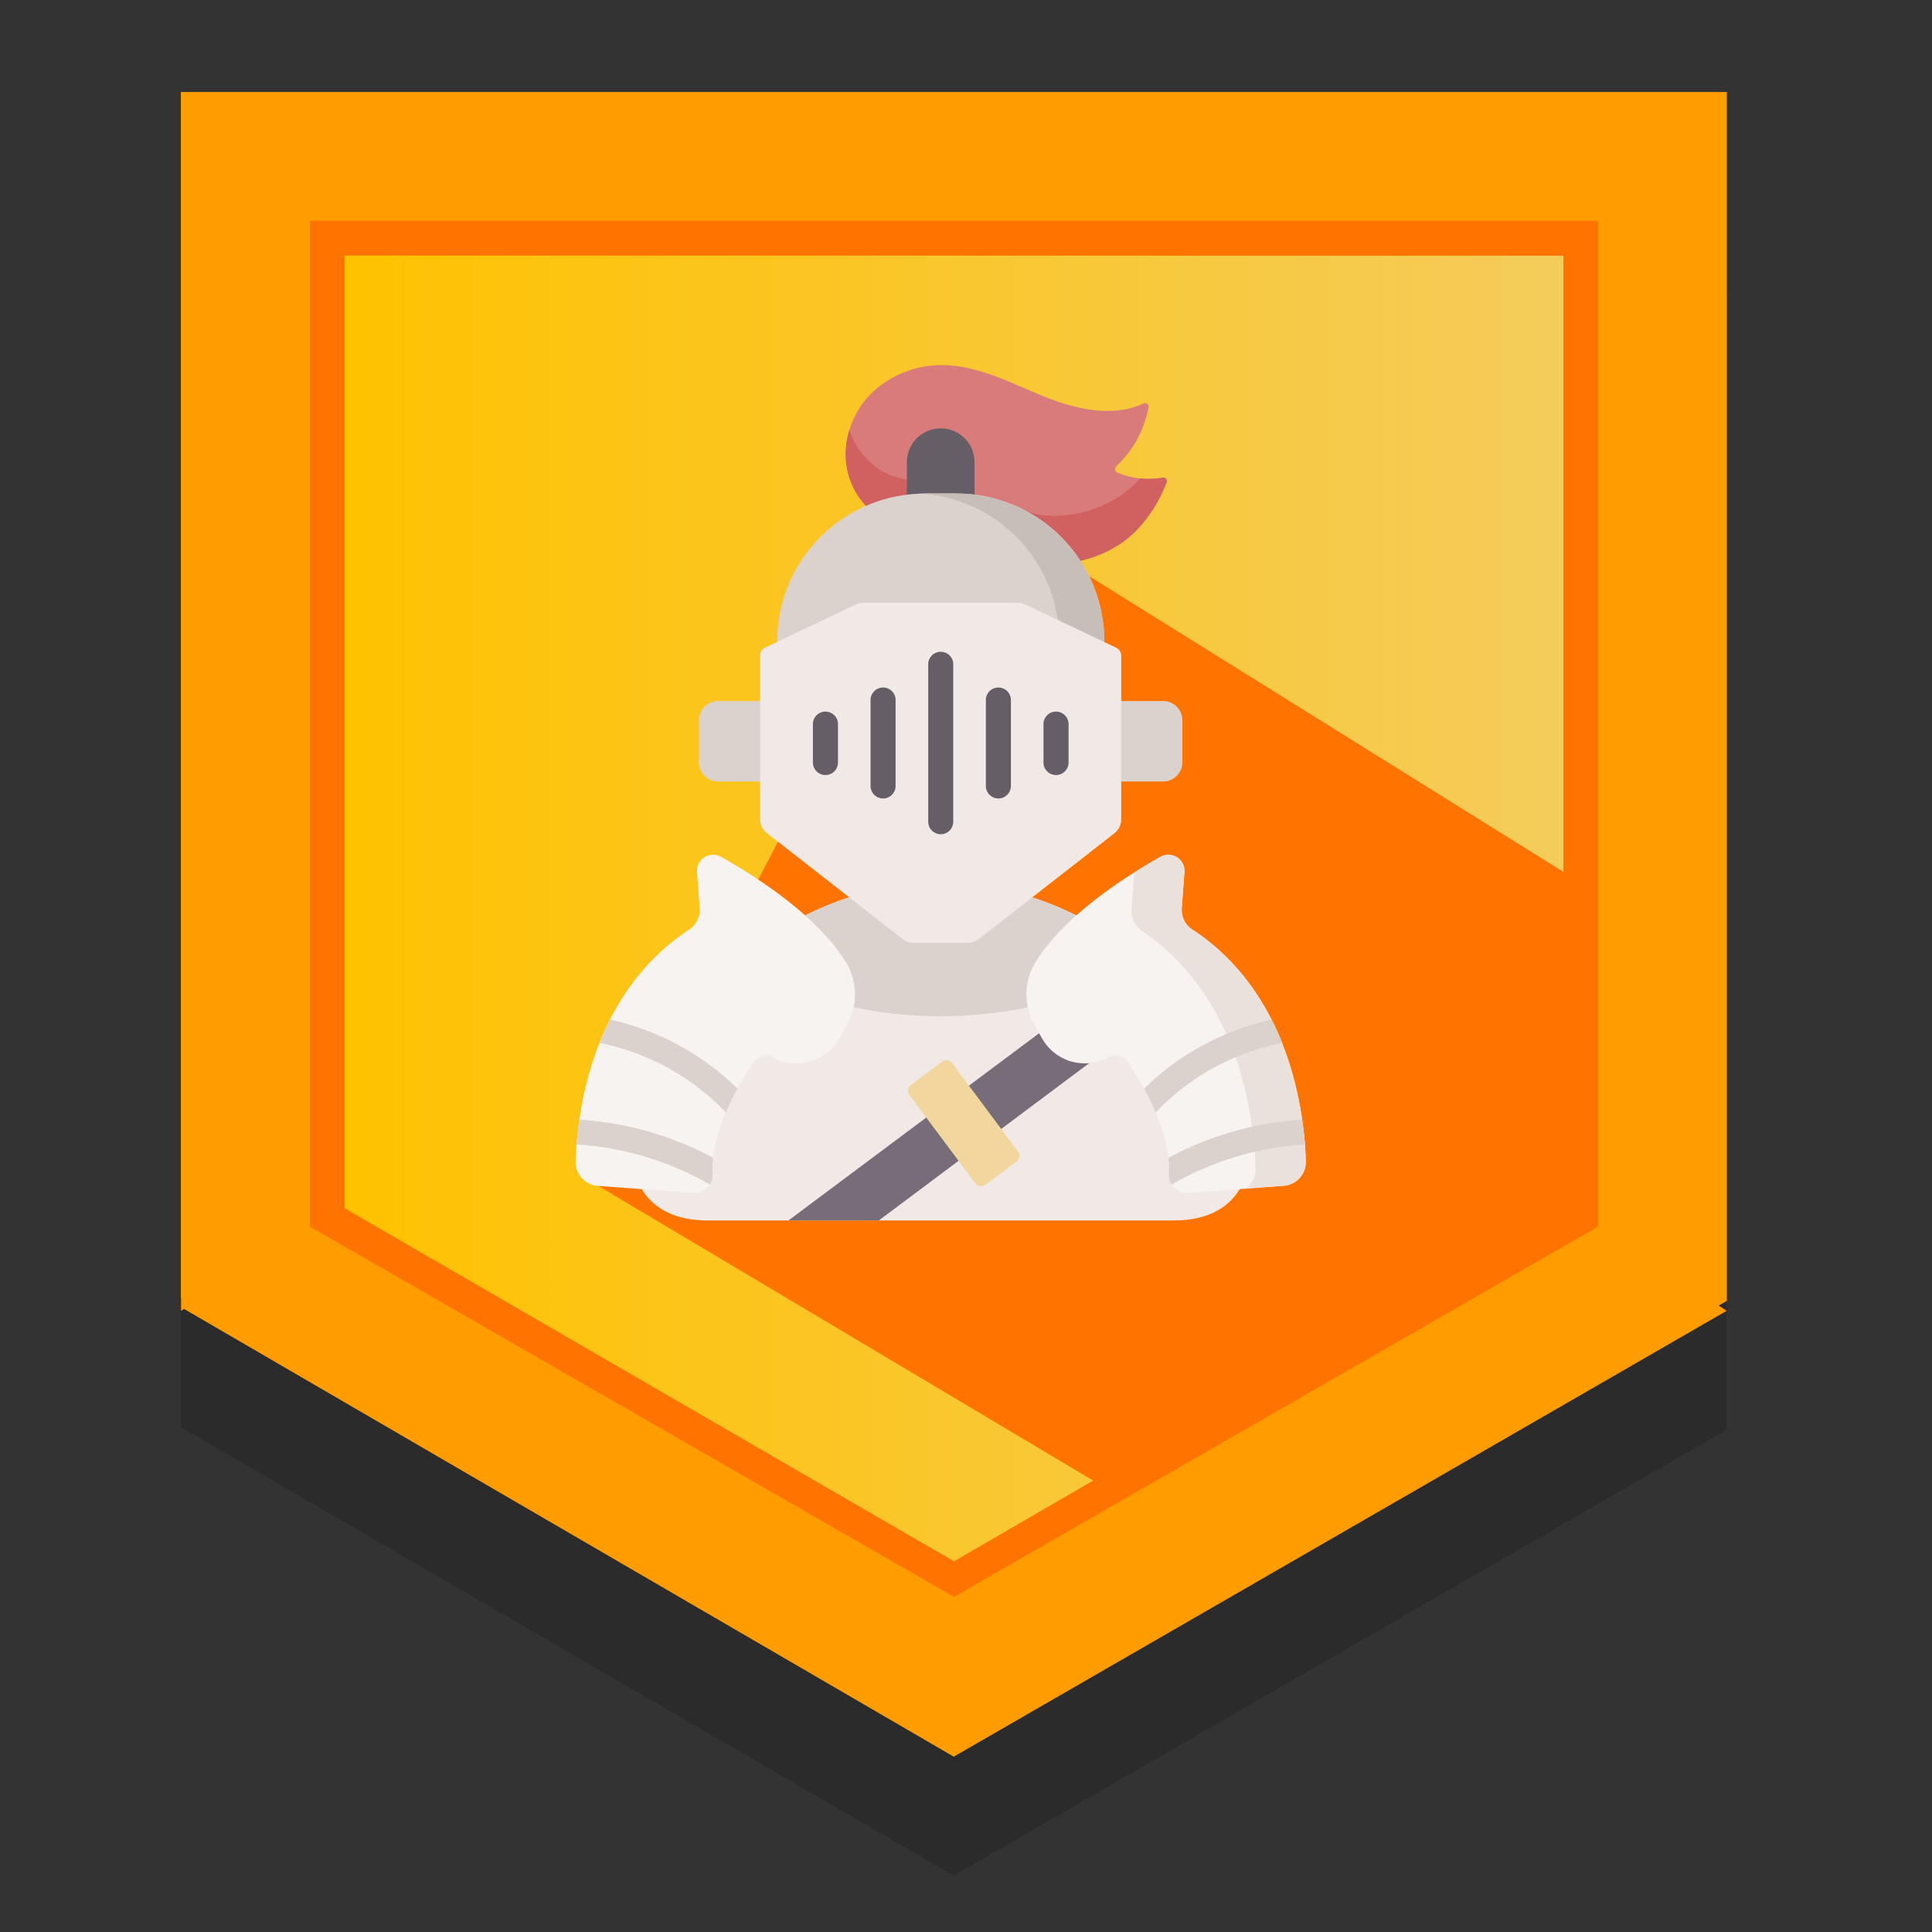 <svg xmlns="http://www.w3.org/2000/svg" xmlns:xlink="http://www.w3.org/1999/xlink" viewBox="0 0 500 500"><rect x="0" y="0" width="500" height="500" fill="#333333" stroke="none"/><defs><style>.a{fill:none;}.b{fill:#2b2b2b;}.c{fill:#ff9d00;}.d{fill:url(#a);}.e{fill:url(#b);}.f{fill:#ff7300;}.g{fill:#dcd2cd;}.h{clip-path:url(#c);}.i{fill:#d97b7b;}.j{fill:#d16161;}.k{fill:#655e67;}.l{fill:#c8beb9;}.m{fill:#f0e9e6;}.n{fill:#766d78;}.o{fill:#f7f3f1;}.p{fill:#ebe1dc;}.q{fill:#f3d69e;}</style><linearGradient id="a" x1="89.17" y1="235.38" x2="404.6" y2="235.38" gradientUnits="userSpaceOnUse"><stop offset="0" stop-color="#ffc200"/><stop offset="1" stop-color="#f4cc5b"/></linearGradient><linearGradient id="b" x1="80.2" y1="235.22" x2="413.57" y2="235.22" gradientUnits="userSpaceOnUse"><stop offset="0" stop-color="#ff7300"/><stop offset="0.52" stop-color="#ff7300"/><stop offset="1" stop-color="#ff7300"/></linearGradient><clipPath id="c"><rect class="a" x="148.92" y="94.49" width="189.08" height="221.36"/></clipPath></defs><title>sprout_knight</title><polygon class="b" points="446.86 75.1 446.86 370.01 246.83 485.41 46.81 369.37 46.81 75.1 446.86 75.1"/><polygon class="c" points="446.91 23.81 446.91 336.67 245.55 452.07 46.81 336.03 46.81 23.81 446.91 23.81"/><path class="c" d="M46.86,23.81V339.23L80.2,318.72V57.15Z"/><polygon class="d" points="404.6 66.12 404.6 313.59 246.86 404.63 89.17 313.59 89.17 66.12 404.6 66.12"/><polygon class="c" points="246.83 454.63 446.86 339.24 413.52 317.44 246.83 414.89 80.14 317.44 46.81 338.27 246.83 454.63"/><path class="e" d="M80.2,57.15V317.44l166.68,95.84,166.69-95.84V57.15Zm324.4,9V312.67L246.89,404.06,89.17,312.67V66.12Z"/><polygon class="f" points="155 307 286 385 410 315 410 229 248 128 155 307"/><path class="g" d="M180.89,186.42v10.83a5,5,0,0,0,5,5h12.24V181.42H185.89a5,5,0,0,0-5,5Zm0,0"/><g class="h"><path class="g" d="M288.79,181.42v20.83H301a5,5,0,0,0,5-5V186.42a5,5,0,0,0-5-5Zm0,0"/><path class="i" d="M288.8,120.75a27.86,27.86,0,0,0,8.43-15.33.91.91,0,0,0-1.28-1c-7.66,3.6-17.05,1.63-25.05-1.53-8.57-3.38-16.95-8.06-26.15-8.38A26.24,26.24,0,0,0,226,101.34a22.37,22.37,0,0,0-7,18.51,19.55,19.55,0,0,0,11.68,15.68l38.54,10.18a31.52,31.52,0,0,0,20.46-4.79c5.52-3.57,9.87-9.83,12.24-16.1a.91.91,0,0,0-1-1.21,21.06,21.06,0,0,1-11.8-1.33.92.92,0,0,1-.25-1.53Zm0,0"/></g><path class="j" d="M300.85,123.61a19.13,19.13,0,0,1-5.81.2,26.69,26.69,0,0,1-5.38,4.69,31.58,31.58,0,0,1-20.46,4.8l-38.54-10.19a19.37,19.37,0,0,1-10.84-11.88,21,21,0,0,0-.84,8.62,19.55,19.55,0,0,0,11.68,15.68l38.54,10.18a31.52,31.52,0,0,0,20.46-4.79c5.52-3.57,9.87-9.83,12.24-16.1a.91.91,0,0,0-1-1.21Zm0,0"/><path class="k" d="M234.71,119.61v17.94h17.5V119.61a8.75,8.75,0,1,0-17.5,0Zm0,0"/><path class="g" d="M239.4,127.71h8.12A38.27,38.27,0,0,1,285.79,166v12.41H201.14V166a38.26,38.26,0,0,1,38.26-38.26Zm0,0"/><g class="h"><path class="l" d="M247.52,127.71s-9.29,0-9.87,0A38.27,38.27,0,0,1,274.16,166v12.41h11.63V166a38.27,38.27,0,0,0-38.27-38.26Zm0,0"/><path class="m" d="M252.1,228.8a70.36,70.36,0,0,0-17.28,0c-63.35,8.25-94.55,87.05-51.63,87.05H303.73c42.92,0,11.72-78.8-51.63-87.05Zm0,0"/></g><path class="n" d="M295.26,247.73l-91.2,68.12h23.38l76.24-57-8.2-11-.22-.18Zm0,0"/><path class="g" d="M243.46,263c22,0,41.24-6.37,51.15-15.77a85.44,85.44,0,0,0-42.51-18.4,70.36,70.36,0,0,0-17.28,0,85.44,85.44,0,0,0-42.51,18.4c9.92,9.4,29.1,15.77,51.15,15.77Zm0,0"/><path class="m" d="M263.46,156h-40a4.61,4.61,0,0,0-2,.44l-23.43,11.16a2.3,2.3,0,0,0-1.31,2.08V212a4.59,4.59,0,0,0,1.77,3.62L233.58,243a4.57,4.57,0,0,0,2.82,1h14.12a4.57,4.57,0,0,0,2.82-1l35.06-27.34a4.59,4.59,0,0,0,1.77-3.62V169.71a2.3,2.3,0,0,0-1.31-2.08l-23.43-11.16a4.61,4.61,0,0,0-2-.44Zm0,0"/><path class="k" d="M213.62,200.58a3.24,3.24,0,0,1-3.24-3.24V187.23a3.25,3.25,0,0,1,6.49,0v10.11a3.24,3.24,0,0,1-3.25,3.24Zm0,0"/><path class="k" d="M228.54,206.64a3.24,3.24,0,0,1-3.24-3.24V181.17a3.24,3.24,0,0,1,6.48,0V203.4a3.24,3.24,0,0,1-3.24,3.24Zm0,0"/><path class="k" d="M243.46,215.9a3.25,3.25,0,0,1-3.24-3.25V171.92a3.24,3.24,0,1,1,6.48,0v40.73a3.25,3.25,0,0,1-3.24,3.25Zm0,0"/><path class="k" d="M258.38,206.64a3.24,3.24,0,0,1-3.24-3.24V181.17a3.24,3.24,0,0,1,6.48,0V203.4a3.24,3.24,0,0,1-3.24,3.24Zm0,0"/><g class="h"><path class="k" d="M273.3,200.58a3.24,3.24,0,0,1-3.25-3.24V187.23a3.25,3.25,0,0,1,6.49,0v10.11a3.24,3.24,0,0,1-3.24,3.24Zm0,0"/><path class="o" d="M307.44,308.74l24.78-1.84a6.2,6.2,0,0,0,5.73-6.38c-.42-12.84-4.17-43.36-29.36-59.93a6.12,6.12,0,0,1-2.75-5.53c.24-3.43.48-6.64.69-9.31a4.18,4.18,0,0,0-6.21-4c-9.05,5.07-24.75,15.1-32.29,27.2a16,16,0,0,0-.43,16.07c.76,1.38,1.47,2.65,2.13,3.8a12.68,12.68,0,0,0,17.13,4.79,3.71,3.71,0,0,1,4.86,1.12c3.73,5.36,11.34,17.76,10.77,29a4.64,4.64,0,0,0,4.95,4.93Zm0,0"/><path class="p" d="M308.59,240.59a6.12,6.12,0,0,1-2.75-5.53c.24-3.43.48-6.64.69-9.31a4.18,4.18,0,0,0-6.21-4c-2,1.12-4.31,2.48-6.8,4.05h0c-.2,2.73-.44,6-.69,9.52a6.29,6.29,0,0,0,2.76,5.65c25.18,17,28.94,48.15,29.35,61.29a6.38,6.38,0,0,1-2.54,5.32l9.82-.73a6.2,6.2,0,0,0,5.73-6.38c-.42-12.85-4.17-43.36-29.36-59.93Zm0,0"/></g><path class="p" d="M276.16,274.38c.4.15.82.29,1.23.4a3.78,3.78,0,0,0-1.23-.4Zm0,0"/><path class="g" d="M337.71,296.19a78.68,78.68,0,0,0-34.5,10.39,4.74,4.74,0,0,1-.72-2.77,25.36,25.36,0,0,0-.14-4.17h0A85.23,85.23,0,0,1,337,289.74c.34,2.32.57,4.49.73,6.45Zm0,0"/><g class="h"><path class="g" d="M331.78,269.91a61.73,61.73,0,0,0-32.69,18,68.46,68.46,0,0,0-3-6.18,68.59,68.59,0,0,1,33-17.89c1,2,1.93,4,2.74,6.06Zm0,0"/><path class="o" d="M179.48,308.74,154.7,306.9a6.2,6.2,0,0,1-5.73-6.38c.42-12.84,4.18-43.36,29.36-59.93a6.12,6.12,0,0,0,2.75-5.53c-.24-3.43-.48-6.64-.69-9.31a4.18,4.18,0,0,1,6.21-4c9.05,5.07,24.75,15.1,32.29,27.2a16,16,0,0,1,.43,16.07c-.76,1.38-1.47,2.65-2.13,3.8a12.68,12.68,0,0,1-17.13,4.79,3.71,3.71,0,0,0-4.86,1.12c-3.73,5.36-11.34,17.76-10.77,29a4.64,4.64,0,0,1-5,4.93Zm0,0"/></g><path class="g" d="M184.57,299.64a26.51,26.51,0,0,0-.14,4.17,4.73,4.73,0,0,1-.71,2.77,78.77,78.77,0,0,0-34.51-10.39c.16-2,.39-4.13.73-6.45a85.23,85.23,0,0,1,34.63,9.89Zm0,0"/><path class="g" d="M190.86,281.74a68.46,68.46,0,0,0-3,6.18,61.73,61.73,0,0,0-32.69-18c.81-2,1.72-4.05,2.74-6.06a68.59,68.59,0,0,1,33,17.89Zm0,0"/><path class="q" d="M243.83,274.76l-8.11,6.06a1.84,1.84,0,0,0-.37,2.57l17.09,22.87a1.82,1.82,0,0,0,2.57.37l8.1-6.05a1.84,1.84,0,0,0,.37-2.57L246.4,275.14a1.84,1.84,0,0,0-2.57-.38Zm0,0"/></svg>